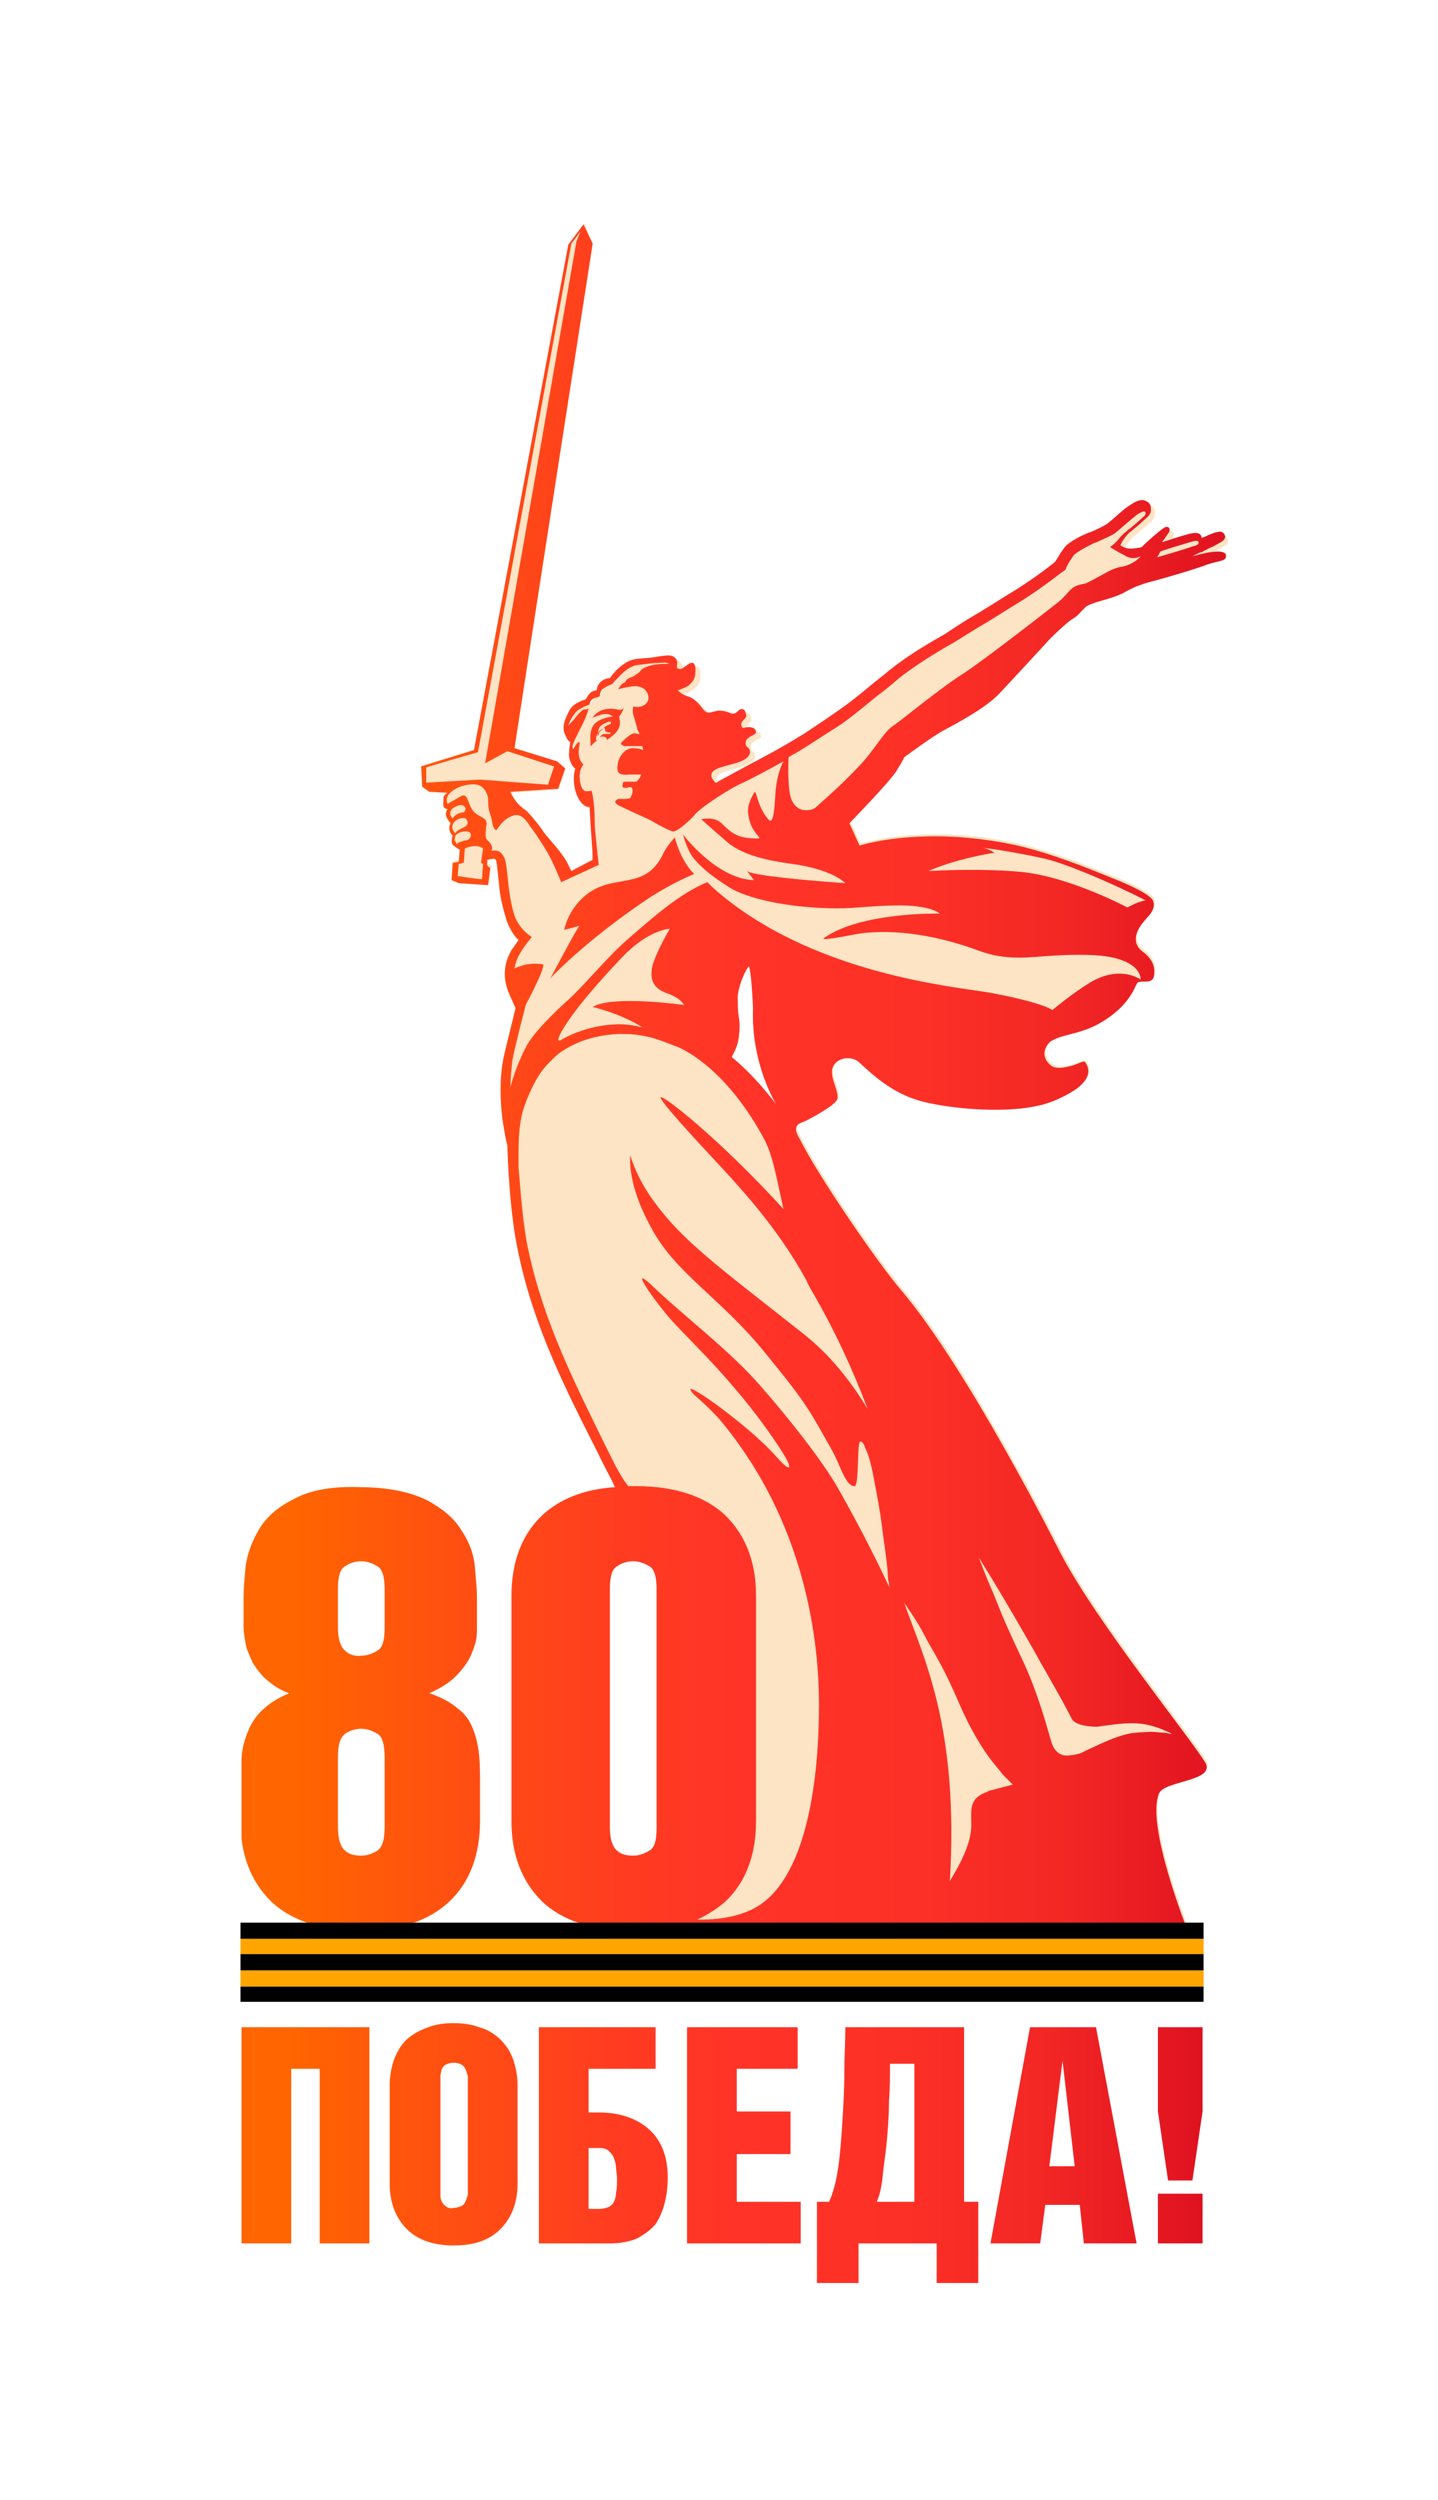 <?xml version="1.0" encoding="UTF-8"?> <svg xmlns="http://www.w3.org/2000/svg" xmlns:xlink="http://www.w3.org/1999/xlink" version="1.1" id="Layer_1" x="0px" y="0px" viewBox="0 0 141.7 246.3" style="enable-background:new 0 0 141.7 246.3;" xml:space="preserve"> <style type="text/css"> .st0{fill:#FFFFFF;} .st1{fill:#FCE4C4;} .st2{clip-path:url(#SVGID_00000023980900031876719760000010953297103979615155_);fill:url(#SVGID_00000069391103692305578530000016678521480798731392_);} .st3{clip-path:url(#SVGID_00000059311462215522803870000005804940936380098176_);fill:url(#SVGID_00000124142316273327504800000013901968936219861416_);} .st4{fill:#FFA500;} </style> <g> <rect class="st0" width="141.7" height="246.3"></rect> <path class="st1" d="M117.8,55.2c0.4-0.2,0.7-0.4,0.9-0.4c0.5-0.3,1-0.5,1.2-0.6c0.7-0.4,1-0.5,1.1-0.8c0.1-0.2-0.1-0.5-0.3-0.6 c-0.5-0.2-1.9,0.6-1.9,0.6c0-0.3-0.2-0.5-0.6-0.5c-0.4,0-1,0.2-1.7,0.4c-0.7,0.2-1.4,0.5-1.6,0.5c0.4-0.5,0.5-0.7,0.5-0.7 s0.4-0.4,0.2-0.7c-0.1-0.1-0.2-0.1-0.3-0.1c-0.3,0.1-1,0.7-2,1.6c-0.1,0.1-0.2,0.2-0.4,0.4c-0.4,0.1-1.1,0.2-1.5,0.1 c-0.3-0.1-0.5-0.2-0.6-0.3c0,0,0.4-0.9,1.1-1.4c0.4-0.3,1.5-1.3,1.6-1.4c0.4-0.4,0.3-0.7,0.3-0.9c0-0.3-0.2-0.5-0.4-0.6 c-0.7-0.5-1.8,0.5-2,0.6c-0.3,0.2-1.5,1.3-1.9,1.6c-0.3,0.2-1.1,0.6-1.6,0.8l-0.3,0.1c-0.7,0.3-1.5,0.7-2.1,1.2 c-0.4,0.4-0.9,1.3-1.1,1.6c-0.3,0.3-2,1.6-3.9,2.8c-1.5,0.9-3,1.9-4.4,2.7c-1,0.6-1.9,1.2-2.5,1.6c-0.1,0.1-3,1.6-5.3,3.5 c-0.7,0.6-1.4,1.1-2.1,1.7c-0.6,0.5-1.1,0.9-1.6,1.3c-1.4,1.1-4.6,3.2-4.9,3.4c-0.5,0.3-1,0.6-1.5,0.9c-1.5,0.9-4.6,2.6-5.5,3 c-0.3,0.2-1,0.5-1.6,0.9c0,0,0,0-0.1,0l0,0c-0.2-0.2-0.4-0.5-0.4-0.6c-0.1-0.8,1-0.9,2.3-1.3c0.8-0.2,1.5-0.6,1.5-1.1 c0-0.5-0.3-0.4-0.4-0.7c-0.2-0.8,0.8-0.9,1-1.2c0-0.1,0-0.4-0.3-0.5c-0.3-0.1-0.5-0.1-0.9,0c-0.2,0.1-0.4-0.4-0.1-0.7 c0.3-0.3,0.4-0.4,0.3-0.7c-0.1-0.5-0.4-0.5-0.6-0.4c-0.2,0.1-0.3,0.4-0.7,0.4c-0.4,0-0.5-0.3-1.4-0.3c-0.5,0-0.9,0.5-1.4,0 c-0.3-0.3-0.7-1.1-1.6-1.4c-0.7-0.2-1-0.6-1-0.6s0.9-0.3,1.1-0.5c0.5-0.5,0.5-0.6,0.6-1c0-0.1,0.2-1.3-0.4-1.2 c-0.2,0-0.7,0.5-1,0.6c-0.4,0-0.4-0.1-0.4-0.3c0.1-0.4,0-0.7-0.3-0.9c-0.4-0.3-1.5,0-2.4,0.1c-0.9,0.1-1.7,0-2.5,0.6 c-0.8,0.5-1.4,1.4-1.4,1.4s-0.7,0-1.1,0.6c-0.2,0.3-0.2,0.6-0.2,0.6s-0.6,0-0.9,0.6c-0.2,0.3-0.2,0.3-0.2,0.3s-1.2,0.3-1.6,1.1 c-0.4,0.8-0.8,1.6-0.4,2.4c0.3,0.7,0.5,0.7,0.5,0.7S56,74,56.1,74.7c0.2,0.7,0.5,1,0.6,1c0,0.2-0.3,1.1,0,2.2 c0.5,1.7,1.4,1.7,1.4,1.7s0.1,2,0.2,3.2c0.1,1.2,0.1,2,0.1,2c0,0-2.1,1.1-2.1,1.1s-0.3-0.6-0.5-1c-0.8-1.3-2-2.4-2.4-3.1 c-0.5-0.7-1.1-1.4-1.5-1.8c-0.1-0.1-0.3-0.2-0.5-0.4c-0.7-0.5-1.1-1.5-1.1-1.5l4.7-0.3l0.7-2l-0.8-0.7l-4.2-1.3 c0.7-4.7,7.7-49.7,7.7-49.7L57.6,22l0,0l0,0v0l-1.5,2l-9.3,49.8l-5.2,1.6l0.1,2l0.7,0.5l0,0l1.8,0.1c-0.2,0.1-0.4,0.3-0.4,0.5 c0,0.3-0.1,0.8,0.1,1c0.2,0.1,0.3,0.1,0.3,0.1s-0.3,0.4-0.1,0.8c0.2,0.4,0.4,0.6,0.4,0.6s-0.2,0.3-0.1,0.7c0.1,0.4,0.3,0.5,0.3,0.5 s-0.2,0.6,0,0.9c0.3,0.3,0.7,0.5,0.7,0.5l-0.1,1.1l-0.6,0.1l-0.1,1.7l0.7,0.3l2.9,0.2l0.2-1.7c0,0-0.3-0.2-0.3-0.3 c0-0.1,0-0.3,0-0.4c0.1,0,0.4-0.1,0.6-0.1c0.2,0,0.2,0,0.3,0.2c0.1,0.5,0.2,1.7,0.3,2.6c0.1,1.1,0.4,2.2,0.7,3.2 c0,0.1,0.5,1.4,1.2,2c-0.2,0.3-0.5,0.7-0.7,1c-1.1,1.9-0.6,3.5-0.1,4.5c0.2,0.4,0.3,0.7,0.5,1.1c-0.3,1.3-1,4-1.2,5 c-0.4,2-0.3,4.2-0.1,5.9c0.1,0.6,0.2,1.3,0.3,1.8c0.1,0.5,0.2,0.8,0.2,0.9c0,0.6,0.2,6.7,1.1,10.6c1.5,7.2,4.6,13.3,7.9,19.8 c3.9,7.8,7.9,15.8,9.7,26.5c1.4,8-1.4,19.5-1.5,19.6l-0.1,0.5l0.8,0c0,0-0.1,0-0.1,0c0,0,14,0.1,27.1,0.1l20.9,0.1h0c0,0,0,0,0.1,0 c0.6,0,1,0,1.1,0c0,0-4.1-10.3-2.8-13.4c0.5-1.3,5.5-1.2,4.6-3c-1.1-2-10.7-13.8-14.3-20.7c-0.1-0.2-9-18-15.7-25.9 c-2.4-2.8-8.2-11.3-10-14.9c-0.8-1.3-0.1-1.5,0.4-1.7c0.5-0.2,3.1-1.6,3.3-2.2c0.2-0.6-0.5-1.8-0.5-2.4c-0.2-1.4,1.6-2,2.6-1.2 c1.3,1.2,3.2,3,5.9,3.8c2.3,0.7,8.1,1.4,11.9,0.5c1.8-0.4,3.6-1.5,4-1.9c0.9-0.8,1.1-1.6,0.5-2.4c-0.2-0.2-2.3,1.1-3.3,0.3 c-1.5-1.2-0.1-2.5,0.1-2.5c1-0.6,2.5-0.6,4.3-1.5c1.9-1,2.8-2.1,3.1-2.5c0.8-1.1,0.8-1.5,1-1.7c0.3-0.3,1.4,0.2,1.6-0.6 c0.1-0.5,0.1-1.2-0.5-1.9c-0.5-0.6-0.9-0.6-1.2-1.3c-0.4-1.2,0.8-2.3,1.3-2.9c0.4-0.5,0.5-1,0.3-1.4c0,0-0.1-0.6-3.5-2 c-1.8-0.7-5.2-2.2-9-3.2c-3.5-0.9-7.4-1.2-9.9-1.1c-4.1,0.1-6.5,0.9-6.5,0.9l-1-2.2c0,0,3.9-4,4.6-5.1c0.7-1.1,0.8-1.4,0.8-1.4 s2.7-2,3.8-2.6c1.1-0.6,4.2-2.2,5.6-3.7c1.4-1.5,4-4.3,4.9-5.3c1-1,2-1.9,2.4-2.1c0.4-0.2,1-1,1.3-1.2c0.9-0.5,2.6-0.7,3.8-1.4 c1.2-0.7,2.5-1,2.9-1.1c1.1-0.3,3.9-1.1,5.2-1.6c1.2-0.4,1.8-0.3,1.8-0.8C121.2,54.2,118.3,55.1,117.8,55.2 M72.1,104.1 c0.2-0.3,0.6-1.1,0.7-1.9c0.1-0.8,0.1-1.5,0-2c-0.1-0.6-0.1-1.4-0.1-1.7c-0.1-1.1,0.8-3.1,1.1-3.3c0.2,0.3,0.4,3.6,0.4,4.1 c-0.2,5.6,2.3,9.5,2.3,9.5C73.8,105.3,72.1,104.2,72.1,104.1"></path> <g> <defs> <path id="SVGID_1_" d="M114.1,221h4.4v-4.9h-4.4V221z M23.8,199.7V221h4.9v-17.2h2.8V221h4.9v-21.3H23.8z M58,211.6h1.1 c0.4,0,0.7,0.1,0.9,0.3c0.2,0.2,0.4,0.4,0.5,0.7c0.1,0.3,0.2,0.6,0.2,0.9c0,0.3,0.1,0.7,0.1,1.1c0,0.5,0,1-0.1,1.4 c0,0.4-0.1,0.7-0.2,0.9c-0.1,0.2-0.3,0.4-0.5,0.5c-0.2,0.1-0.6,0.2-1,0.2h-1V211.6z M53.1,199.7V221h7c1.1,0,2-0.2,2.7-0.5 c0.7-0.4,1.3-0.8,1.8-1.4c0.4-0.6,0.7-1.3,0.9-2.1c0.2-0.8,0.3-1.6,0.3-2.5c0-2-0.6-3.6-1.8-4.7c-1.2-1.1-2.9-1.7-5-1.7H58v-4.3 h6.6v-4.1H53.1z M67.7,199.7V221h11.2v-4.1h-6.3v-4.7h5.3V208h-5.3v-4.2h6v-4.1H67.7z M87,214.2c0.1-1.1,0.3-2.2,0.4-3.4 c0.1-1.2,0.2-2.5,0.2-3.8c0.1-1.3,0.1-2.5,0.1-3.7h2.4v13.6h-3.7C86.7,216.2,86.9,215.3,87,214.2 M83.3,199.7 c0,1.4-0.1,2.9-0.1,4.6c0,1.6-0.1,3.2-0.2,4.8c-0.1,1.6-0.2,3-0.4,4.4c-0.2,1.4-0.5,2.5-0.9,3.4h-1.2v8h4.1V221h7.7v3.9h4.1v-8 H95v-17.2H83.3z M104.7,203L104.7,203l1.2,10.4h-2.5L104.7,203z M101.5,199.7L97.6,221h4.9l0.5-3.8h3.4l0.4,3.8h5.2l-4-21.3 H101.5z M114.1,199.7v8.3l1,6.8h2.4l1-6.8v-8.3H114.1z M43.9,217.3c-0.2-0.1-0.3-0.3-0.4-0.5c-0.1-0.2-0.1-0.4-0.1-0.7 c0-0.2,0-0.4,0-0.5v-10.5c0-0.2,0-0.4,0-0.6c0-0.2,0.1-0.4,0.1-0.6c0.1-0.2,0.2-0.4,0.4-0.5c0.2-0.1,0.5-0.2,0.8-0.2 c0.4,0,0.6,0.1,0.8,0.2c0.2,0.1,0.3,0.3,0.4,0.5c0.1,0.2,0.1,0.4,0.2,0.6c0,0.2,0,0.4,0,0.6v10.5c0,0.1,0,0.3,0,0.5 c0,0.2-0.1,0.4-0.2,0.7c-0.1,0.2-0.2,0.4-0.4,0.5c-0.2,0.1-0.5,0.2-0.8,0.2C44.4,217.6,44.1,217.5,43.9,217.3 M42.2,199.7 c-0.8,0.3-1.4,0.6-2,1.1c-0.6,0.5-1,1.2-1.3,1.9c-0.3,0.8-0.5,1.7-0.5,2.7v9.7c0,1.9,0.6,3.4,1.7,4.5c1.1,1.1,2.7,1.6,4.6,1.6 c2,0,3.5-0.5,4.6-1.6c1.1-1.1,1.7-2.6,1.7-4.5v-9.7c0-1-0.2-1.9-0.5-2.7c-0.3-0.8-0.8-1.4-1.3-1.9c-0.6-0.5-1.2-0.9-2-1.1 c-0.8-0.3-1.6-0.4-2.5-0.4C43.8,199.3,43,199.4,42.2,199.7"></path> </defs> <clipPath id="SVGID_00000108304825119083805310000001536895950972040580_"> <use xlink:href="#SVGID_1_" style="overflow:visible;"></use> </clipPath> <linearGradient id="SVGID_00000157988268591095721610000010770724358532061108_" gradientUnits="userSpaceOnUse" x1="-6.063" y1="601.735" x2="-3.925" y2="601.735" gradientTransform="matrix(44.349 0 0 -44.349 292.628 26898.512)"> <stop offset="0" style="stop-color:#FF6500"></stop> <stop offset="4.947900e-02" style="stop-color:#FF6500"></stop> <stop offset="0.166" style="stop-color:#FF550D"></stop> <stop offset="0.38" style="stop-color:#FF3C20"></stop> <stop offset="0.51" style="stop-color:#FF3327"></stop> <stop offset="0.692" style="stop-color:#FC3026"></stop> <stop offset="0.841" style="stop-color:#F22624"></stop> <stop offset="0.977" style="stop-color:#E21521"></stop> <stop offset="1" style="stop-color:#DE1120"></stop> </linearGradient> <rect x="23.8" y="199.3" style="clip-path:url(#SVGID_00000108304825119083805310000001536895950972040580_);fill:url(#SVGID_00000157988268591095721610000010770724358532061108_);" width="94.8" height="25.6"></rect> </g> <g> <defs> <path id="SVGID_00000155135097210421867860000017888552775847742137_" d="M34,182.3c-0.4-0.3-0.7-1.1-0.7-2.3v-6.9 c0-1.2,0.2-1.9,0.7-2.3c0.4-0.3,1-0.5,1.6-0.5c0.6,0,1.1,0.2,1.6,0.5c0.5,0.3,0.7,1.1,0.7,2.3v6.9c0,1.2-0.2,1.9-0.7,2.3 c-0.5,0.3-1,0.5-1.6,0.5C35,182.8,34.4,182.7,34,182.3 M34,162.6c-0.4-0.3-0.7-1.1-0.7-2.2v-3.9c0-1.2,0.2-1.9,0.7-2.2 c0.4-0.3,1-0.5,1.6-0.5c0.6,0,1.1,0.2,1.6,0.5c0.5,0.3,0.7,1.1,0.7,2.2v3.9c0,1.2-0.2,1.9-0.7,2.2c-0.5,0.3-1,0.5-1.6,0.5 C35,163.2,34.4,163,34,162.6 M28.9,147.7c-1.6,0.8-2.7,1.8-3.4,3c-0.7,1.2-1.1,2.3-1.3,3.6c-0.1,1.2-0.2,2.2-0.2,3v2.9 c0,0.5,0.1,1.1,0.2,1.7c0.1,0.6,0.4,1.2,0.7,1.9c0.4,0.6,0.8,1.2,1.4,1.7c0.6,0.5,1.3,1,2.2,1.3c-1.2,0.5-2.1,1.1-2.8,1.8 c-0.7,0.7-1.1,1.5-1.4,2.3c-0.3,0.8-0.5,1.7-0.5,2.5c-0.1,0.9-0.1,1.7-0.1,2.4v3.6c0,3.3,1,5.9,3,7.9c2,1.9,5,2.9,8.8,2.9 c3.9,0,6.8-1,8.8-2.9c2-1.9,3-4.6,3-7.9v-3.6c0-1.1,0-2.1-0.1-3c-0.1-0.9-0.3-1.8-0.6-2.5c-0.3-0.8-0.8-1.5-1.5-2 c-0.7-0.6-1.6-1.1-2.8-1.5c0.9-0.4,1.6-0.8,2.2-1.3c0.6-0.5,1.1-1.1,1.5-1.7c0.4-0.6,0.6-1.2,0.8-1.8c0.2-0.6,0.2-1.2,0.2-1.7 v-2.9c0-0.8-0.1-1.7-0.2-3c-0.1-1.2-0.5-2.4-1.3-3.6c-0.7-1.2-1.9-2.2-3.4-3c-1.6-0.8-3.8-1.3-6.7-1.3 C32.7,146.4,30.5,146.8,28.9,147.7 M65.4,84c-1.8,3.9-4.9,1.9-7.7,4.2c-1.8,1.5-2.1,3.4-2.1,3.4s0.8-0.2,1.5-0.4 c-0.3,0.3-2.8,5.1-2.9,5.2c-0.1,0.1,3.5-3.8,10-8.1c2.4-1.5,4.2-2.2,4.2-2.2c-1.4-1.4-1.9-3.6-1.9-3.6S65.8,83.2,65.4,84 M59.1,71.6c0.3-0.3,0.8-0.5,0.9-0.5c0.2,0,0.2,0,0.2,0c0,0.1,0,0.1,0,0.2c0,0-0.6,0.2-0.8,0.5C59.2,72,59,72.1,59,72.3 c0,0.1-0.1,0.2-0.1,0.2S58.9,71.9,59.1,71.6 M60.9,69.9c-1.9-0.4-2.5,0.8-2.5,0.8c0.8-0.3,1.4-0.6,2-0.1c-0.4,0-1.3,0.2-1.8,0.7 c-0.6,0.7-0.4,1.6-0.4,2.2c0,0.1,0.3-0.4,0.6-0.5c-0.1-0.2-0.1-0.3,0-0.5c0.1-0.4,0.4-0.7,0.8-0.8c0,0.5,0.2,0.4,0.6,0.5 c0,0-0.1,0.1-0.1,0.1c-0.1,0-0.1,0-0.2,0c-0.1,0-0.2,0-0.3,0c-0.2,0-0.3,0.1-0.5,0.3c0.4-0.1,0.7,0,0.7,0.3 c1-0.7,1.5-1.2,1.2-2.3c0.3-0.4,0.5-0.7,0.5-1.3C61.5,69.8,61.4,70,60.9,69.9 M89.1,157.9c0,0,1.3,1.8,2,3.2 c1.1,2.1,1.7,2.7,3.5,6.9c1,2.3,2.3,4.5,3.4,5.8c0.3,0.4,0.6,0.7,0.8,1l1,1l-2.3,0.6c-0.1,0-0.2,0.1-0.2,0.1 c-1.7,0.6-1.6,1.6-1.6,2.6c0,0.9,0.3,2.3-2.1,6.2C94.5,170.1,91,163.3,89.1,157.9 M60.8,182.3c-0.4-0.3-0.7-1.1-0.7-2.2v-23.6 c0-1.2,0.2-1.9,0.7-2.2c0.4-0.3,1-0.5,1.6-0.5c0.6,0,1.1,0.2,1.6,0.5c0.5,0.3,0.7,1.1,0.7,2.2v23.6c0,1.2-0.2,1.9-0.7,2.2 c-0.5,0.3-1,0.5-1.6,0.5C61.8,182.8,61.2,182.7,60.8,182.3 M103.6,171.6c-0.6-2.1-1.5-5.3-3-8.4c-2.3-4.9-2-4.6-3-6.9 c-0.2-0.4-1.3-3.2-1.1-2.8c1.5,2.4,3.4,5.6,5.5,9.3c0.7,1.3,2.6,4.5,3.6,6.5c0.4,0.8,2.3,0.8,2.5,0.8c3.5-0.5,4.7-0.6,7.4,0.7 c0,0-0.3,0-0.6-0.1c-0.4,0-1.1-0.1-1.5-0.1c-1.8,0.1-2.3,0-5,1.2c-0.4,0.2-1.1,0.5-1.9,0.9c-0.3,0.1-0.7,0.2-1,0.2 C104.6,173.1,103.9,172.6,103.6,171.6 M59.9,142.9c-3.2-6.5-6.3-12.6-7.8-19.6c-0.6-2.6-0.8-6.1-1-8.3c0-1.8-0.1-4.2,0.6-6.1 c0.2-0.6,0.7-1.8,1.3-2.8c0.6-1,1.3-1.6,1.7-2c0.4-0.4,2.3-1.9,5.6-2.2c3.4-0.3,5.4,0.9,6.4,1.2c1,0.4,5.1,2.5,8.7,9.3 c0.8,1.6,1.2,4,1.8,6.7c-6.3-6.9-11.9-11.3-12.1-11c-0.2,0.4,6.4,7.3,7,8c0.3,0.4,4.5,4.7,7.4,10.1c0,0,0,0,0,0 c0.1,0.3,0.3,0.6,0.4,0.8c2.4,4.1,4.2,8.1,5.6,11.8c-1.7-2.8-3.7-5.3-6.2-7.3c-8.6-6.8-12-9.2-14.9-13.2 c-1.7-2.3-2.3-4.5-2.3-4.5c-0.1,1.9,0.5,4.3,2.1,7.2c2.4,4.5,6.9,6.9,11.3,12.4c4.1,5,4.3,5.6,6.5,9.5c0.8,1.4,1.3,3.5,2.2,3.5 c0.5,0,0.2-4.5,0.6-4.4c0.2,0,0.4,0.4,0.4,0.5c0.5,1,0.7,2.1,0.9,3.1c0.3,1.6,0.6,3.1,0.8,4.7c0.2,1.7,0.5,3.3,0.6,5 c0,0.2,0,0.4,0.1,0.6c0,0.2,0,0.4,0.1,0.6c-2-4.3-4.2-8.3-5.3-10.2c-2.2-3.7-6.6-8.8-7.4-9.7c-3-3.5-7.8-7.1-10.9-10.1 c-2.3-2.1,0.8,2.2,2.2,3.7c2,2.2,6.7,6.5,10.7,12.7c1.1,1.7,1.1,2.4-0.5,0.6c-2.8-3.2-10.2-8.4-8.1-6.1c0,0,1.3,1.1,2.4,2.3 c9.4,11.1,9.9,24,9.9,28.3c0,7-1.1,16.6-5.9,19.7c-2.3,1.5-5.5,1.4-6.1,1.4c1.1-0.5,2-1.1,2.8-1.8c2-1.9,3-4.6,3-7.9v-22.2 c0-3.3-1-5.9-3-7.9c-2-1.9-5-2.9-8.8-2.9c-0.3,0-0.5,0-0.8,0C61,145.2,60.5,144.1,59.9,142.9 M72.1,104.1 c0.2-0.3,0.6-1.1,0.7-1.9c0.1-0.8,0.1-1.5,0-2c-0.1-0.6-0.1-1.4-0.1-1.7c-0.1-1.1,0.8-3.1,1.1-3.3c0.2,0.3,0.4,3.6,0.4,4.1 c-0.2,5.6,2.3,9.5,2.3,9.5C73.8,105.3,72.1,104.2,72.1,104.1 M61.3,94.3c2.7-2.8,4.7-2.8,4.7-2.8s-1.3,2.2-1.7,3.6 c-0.3,1.3,0,2.2,1.3,2.7c1.5,0.5,1.8,1.2,1.8,1.2s-7.1-1-9,0.2c0,0,2.7,0.6,4.9,2c-0.2,0-1.5-0.5-3.7-0.2c-2.1,0.3-3.6,1-4.4,1.5 c0,0-0.1,0-0.1,0C54.7,102.6,55.6,100.3,61.3,94.3 M98,84c-0.3-0.2-0.7-0.4-1.2-0.5c2.3,0.3,4.4,0.7,6.2,1.1 c1.7,0.4,5.2,1.8,8.7,3.5c0.2,0.1,0.8,0.4,1.2,0.6c-0.8,0.1-1.8,0.7-1.8,0.7s-5.6-3-10.4-3.5c-4-0.4-9.2-0.1-9.2-0.1 S93.8,84.7,98,84 M45.1,86.3l0.1-1.2l0.5-0.1l0.1-1.4c0.2-0.1,0.4-0.2,0.6-0.2c0.8-0.2,1.2,0.2,1.2,0.2L47.4,85l0.2,0.1 c0,0-0.1,1.4-0.1,1.5c0,0,0,0-0.1,0C47,86.6,45.1,86.3,45.1,86.3 M44.8,82.8c0-0.5,0.2-0.6,0.2-0.6s0.3-0.3,0.9-0.3 c0.4,0,0.5,0.2,0.5,0.4c0,0.2-0.2,0.5-0.6,0.5c-0.3,0.1-0.8,0.2-0.8,0.4C45,83.1,44.9,82.9,44.8,82.8 M44.6,81.7 c-0.2-0.8,0.7-1.1,0.9-1.1c0.1,0,0.4-0.1,0.5,0.2c0.1,0.1,0.2,0.5-0.3,0.7c-0.4,0.2-0.6,0.3-0.7,0.4c0,0-0.1,0.1-0.1,0.2 C44.8,82,44.7,81.9,44.6,81.7 M44.4,80.3c-0.2-0.7,0.7-0.9,0.9-1c0.1,0,0.4,0,0.5,0.2c0.1,0.1,0.1,0.2,0,0.4 c-0.1,0.2-0.3,0.1-0.5,0.2c-0.4,0.1-0.6,0.4-0.7,0.5C44.5,80.5,44.4,80.4,44.4,80.3 M56.8,70.1c0.4-0.4,1.3-0.7,1.3-0.7 s0-0.4,0.4-0.6c0.3-0.1,0.6-0.2,0.6-0.2s0-0.6,0.4-0.8c0.3-0.2,0.5-0.3,0.8-0.4c0.7-0.7,1.5-1.8,2.6-1.9c0.8-0.1,1.6-0.2,2-0.2 c0.1,0,0.9-0.1,1,0.1c-0.7,0-1.5,0-2.2,0.3c-0.6,0.2-0.6,0.5-0.8,0.6s-0.5,0.4-0.7,0.4c-0.2,0.1-0.4,0.2-0.5,0.3 c-0.1,0.2,0,0.2-0.3,0.3c-0.2,0.1-0.5,0.6-0.5,0.6s1.1-0.3,1.7-0.3c0.8,0,1.3,0.5,1.3,1.2c0,0.4-0.5,1-1.5,0.8c0,0-0.1,0.5,0,0.8 c0.1,0.3,0.3,1,0.4,1.4c0,0.1,0,0.1,0.1,0.2c0,0,0,0,0,0s0,0,0,0c0,0.1,0.1,0.2,0.1,0.3c0,0.1,0,0-0.2,0 c-0.2-0.1-0.4-0.1-0.7,0.1l-0.4,0.3c-0.2,0.2-0.6,0.5-0.5,0.6c0.1,0.1,0.2,0.2,0.4,0.2c0.2,0,1.2,0,1.5,0c0.1,0,0.1,0,0.2,0 c0,0,0,0,0,0c0,0,0,0.2,0.1,0.4c-0.4-0.2-1.1-0.2-1.1-0.2c-0.2,0-0.4,0.1-0.6,0.2c-0.3,0.2-0.7,0.7-0.8,1.2c-0.2,1,0,1.3,1.1,1.2 c0,0,0,0,0,0c0.5,0,0.8,0,1.1,0c0,0,0.1,0,0.1,0C63,76.8,62.7,77,62.7,77s-0.2,0-0.3,0c-0.3,0-0.5,0-0.6,0c-0.2,0-0.4,0-0.4,0.1 c-0.2,0.6,0.1,0.5,0.4,0.5c0.2-0.1,0.5-0.1,0.5,0.1c0.1,0.2,0,0.6-0.2,0.9c-0.1,0.1-0.4,0.1-0.6,0.1c-0.2,0-0.5,0-0.6,0 c-0.5,0.3-0.3,0.5,0.6,0.9c0.6,0.3,2.2,1,2.6,1.2c0.3,0.2,2.1,1.2,2.3,1.1c0.6-0.1,2.1-1.6,2.1-1.7c1-1,3.6-2.6,4.5-3 c0.7-0.3,2.6-1.3,4.2-2.2c-0.3,0.6-0.7,1.6-0.8,3.3c-0.1,1.6-0.2,3-0.7,2.4c-1.2-1.4-1.1-3-1.4-2.6c-0.6,1.1-0.7,1.6-0.5,2.5 c0.3,1.5,1.4,2,0.9,2c-1.9,0-2.5-0.4-3.6-1.5c-0.7-0.7-2-0.4-2-0.4s1.1,1,2.5,2.2c1.8,1.6,5,2,7.1,2.3c3.5,0.6,4.6,1.8,4.6,1.8 s-9-0.6-9.7-1.2l0.7,0.9c-3.7-0.1-7-4.5-7-4.5s0.4,1.6,1.1,2.4c1,1.2,2.2,2,3.6,2.9c3,1.7,9.2,2.2,12.5,1.9 c1.3-0.1,2.7-0.2,3.6-0.2c3.6-0.1,4.5,0.8,4.5,0.8s-7.7-0.2-11.4,2.4c-0.4,0.3,1.7-0.1,3.3-0.4c3.8-0.6,8.3,0.3,11.8,1.6 c2.4,0.9,4.2,0.8,6.6,0.6c1.4-0.1,3-0.2,5-0.1c4.7,0.3,4.5,2.4,4.5,2.4s-2-1.5-5,0.3c-1.8,1.1-3.7,2.7-3.7,2.7s-0.8-0.7-6.1-1.7 c-3.4-0.6-17.8-1.8-27.4-10.4c-0.2-0.2-0.4-0.4-0.5-0.5C67,88,64.3,90.4,62,92.4c-2.1,1.8-3.9,4.1-5.9,6c0,0-3.2,2.8-4.2,4.6 c-0.2,0.4-1.1,2.1-1.6,4.1c0-0.9,0.1-1.8,0.2-2.7c0.2-1,0.4-1.8,0.6-2.6c0.2-0.9,0.5-1.9,0.7-2.8c0.6-1.1,2-3.9,1.7-4 c-0.5-0.1-1.3-0.1-2,0.1c-0.3,0.1-0.6,0.2-0.8,0.3c0.1-0.5,0.2-0.9,0.5-1.4c0.3-0.6,1.2-1.7,1.2-1.7s-1.2-0.7-1.7-2.1 c-0.4-1.2-0.6-2.9-0.7-4c-0.1-1-0.2-1.5-0.3-1.7c-0.2-0.4-0.5-0.8-1.1-0.7c-0.1,0-0.1,0-0.2,0c0.1-0.1,0.1-0.2,0.1-0.2 c0-0.5-0.5-0.8-0.6-1c-0.1-0.3,0-0.9,0-1.2c0.3-1-0.9-0.8-1.4-1.7c-0.5-0.8-0.4-1.7-1.2-1.2c-0.3,0.2-0.9,0.5-1.2,0.7 c-0.2-0.6,0-0.9,0.5-1.3l0,0h0c0.1-0.1,0.2-0.1,0.3-0.2c0.7-0.4,1.7-0.5,2.1-0.4c0.7,0.1,1.1,1,1.1,1.4c0,0.4,0,1,0.2,1.5 c0.2,0.5,0.2,1,0.3,1.2c0.1,0.3,0.3,0.4,0.3,0.4c0.6-0.9,1.1-1.3,1.8-1.5c0.4,0,0.8-0.1,1.6,1.2c0.2,0.2,1,1.4,1.6,2.4 c0.6,1,1.4,3,1.4,3l3.7-1.7c0,0-0.4-3.4-0.4-4.2c0-2.1-0.3-3.1-0.3-3.1s-0.5,0.1-0.7,0c-0.1-0.1-0.3-0.2-0.4-0.7 c-0.3-1.3,0.3-1.9,0.3-1.9c-0.4-0.3-0.6-1-0.4-1.9c0.1-0.6-0.3-0.2-0.6,0.4c-0.1-0.1-0.1-0.3,0-0.6c0.5-1.2,1.2-2.2,1.5-3.4 c0,0-0.2,0.1-0.5,0.1c-0.2,0.1-0.5,0.4-0.8,0.8c-0.2,0.3-0.6,0.6-0.9,1C56,71.8,56,71,56.8,70.1 M114.4,54.3c0,0,1.2-0.4,1.9-0.6 c1.6-0.5,1.7-0.5,1.8-0.3c0.1,0.2-0.3,0.4-0.5,0.4c-0.5,0.2-3.2,1-3.6,1.1C114.2,54.7,114.2,54.5,114.4,54.3 M77.8,78 c-0.2-1.5-0.1-2.8-0.1-3.4c0.3-0.2,0.5-0.3,0.7-0.4c1.5-0.9,2.5-1.6,4.1-2.6c1.1-0.7,2.4-1.8,4-3.1c0.7-0.5,1.4-1.1,2.1-1.7 c2.3-1.8,5.2-3.4,5.2-3.4c0.7-0.4,1.6-1,2.6-1.6c1.4-0.8,2.9-1.8,4.4-2.7c2.2-1.4,4-2.9,4.1-2.9l0.1-0.1c0.2-0.6,0.7-1.2,0.8-1.4 c0.4-0.4,1.4-0.9,2-1.2l0.3-0.1c0.6-0.3,1.4-0.6,1.8-0.9c0.4-0.3,1.6-1.4,1.9-1.6c0.3-0.3,0.9-0.6,1-0.5c0,0,0.2,0.1,0,0.4 c0,0-1.1,1-1.5,1.3c-0.2,0.1-0.3,0.3-0.5,0.4c-0.1,0.1-0.3,0.3-0.4,0.4c-0.6,0.8-1.1,1-1,1c0.6,0.4,1.4,0.8,1.4,0.8 c0.6,0.4,1.2,0.3,1.6,0.1c-0.5,0.6-1.3,0.9-1.7,1c-0.7,0.1-1.1,0.3-1.5,0.5c-1.1,0.6-2,1.1-2.3,1.2c-1.5,0.2-1.4,0.8-2.6,1.8 c-0.5,0.4-7.4,5.8-9.6,7.2c-2.2,1.4-6.3,4.8-6.7,5c-0.9,0.6-1.8,2.3-3.1,3.7c-2,2.2-4.4,4.2-4.6,4.4c-0.1,0.1-0.4,0.2-0.7,0.2 C78.9,79.9,78,79.5,77.8,78 M42,75.6c0.2-0.1,5.1-1.5,5.1-1.5l9.2-50.1l0.9-1.2l-0.4,1l-9,51.4l2.2-1.2l4.6,1.5l-0.6,1.8 l-6.7-0.5l-5.3,0.3C42,76.9,42,76,42,75.6 M57.5,22.1L57.5,22.1L57.5,22.1l-1.5,2l-9.3,49.8l-5.2,1.6l0.1,2l0.7,0.5l0,0l1.8,0.1 c-0.2,0.1-0.4,0.3-0.4,0.5c0,0.3-0.1,0.8,0.1,1c0.2,0.1,0.3,0.1,0.3,0.1s-0.3,0.4-0.1,0.8c0.2,0.4,0.4,0.6,0.4,0.6 s-0.2,0.3-0.1,0.7c0.1,0.4,0.3,0.5,0.3,0.5s-0.2,0.6,0,0.9c0.3,0.3,0.7,0.5,0.7,0.5l-0.1,1.2l-0.6,0.1l-0.1,1.7l0.7,0.3l2.9,0.2 l0.2-1.7c0,0-0.3-0.2-0.3-0.3C48,85,48,84.8,48,84.7c0.1,0,0.4-0.1,0.6-0.1c0.2,0,0.2,0,0.3,0.2c0.1,0.5,0.2,1.7,0.3,2.6 c0.1,1.1,0.4,2.2,0.7,3.2c0,0.1,0.5,1.4,1.2,2c-0.2,0.3-0.5,0.7-0.7,1c-1.1,1.9-0.6,3.5-0.1,4.6c0.2,0.4,0.3,0.7,0.5,1.1 c-0.3,1.3-1,4-1.2,5c-0.4,2-0.3,4.2-0.1,5.9c0.1,0.6,0.2,1.3,0.3,1.8c0.1,0.5,0.2,0.8,0.2,0.9c0,0.6,0.2,6.7,1.1,10.6 c1.5,7.2,4.6,13.3,7.9,19.8c0.5,1.1,1.1,2.1,1.6,3.2c-3.1,0.2-5.5,1.2-7.2,2.8c-2,1.9-3,4.6-3,7.9v22.2c0,3.3,1,5.9,3,7.9 c2,1.9,5,2.9,8.8,2.9c1.9,0,3.6-0.2,5-0.7l-0.1,0.4l0.8,0c0,0-0.1,0-0.1,0c0,0,14,0.1,27.1,0.1l20.9,0.1h0c0,0,0,0,0.1,0 c0.6,0,1,0,1.1,0c0,0-4.1-10.3-2.8-13.4c0.5-1.3,5.5-1.2,4.6-3c-1.1-2-10.7-13.8-14.3-20.7c-0.1-0.2-9-18-15.7-25.9 c-2.4-2.8-8.2-11.3-10-14.9c-0.8-1.3-0.1-1.5,0.4-1.7c0.5-0.2,3.1-1.6,3.3-2.2c0.2-0.6-0.5-1.8-0.5-2.5c-0.2-1.4,1.6-2,2.6-1.2 c1.3,1.2,3.2,3,5.9,3.8c2.3,0.7,8.1,1.4,11.9,0.5c1.8-0.4,3.6-1.5,4-1.9c0.9-0.8,1.1-1.6,0.5-2.4c-0.1-0.1-0.5,0.1-1,0.3 c-0.7,0.2-1.7,0.5-2.3,0.1c-1.5-1.2-0.1-2.5,0.1-2.5c1-0.6,2.5-0.6,4.3-1.5c1.9-1,2.8-2.1,3.1-2.5c0.8-1.1,0.8-1.5,1-1.7 c0.1-0.1,0.4-0.1,0.6-0.1c0.4,0,0.9,0,1-0.5c0.1-0.5,0.1-1.2-0.5-1.9c-0.5-0.6-0.9-0.6-1.2-1.3c-0.4-1.2,0.8-2.3,1.3-2.9 c0.4-0.5,0.5-1,0.3-1.4v0c0,0-0.1-0.6-3.5-2c-1.8-0.7-5.2-2.2-9-3.2c-3.5-0.9-7.4-1.2-9.9-1.1c-4.1,0.1-6.5,0.9-6.5,0.9l-1-2.2 c0,0,3.9-4,4.6-5.1c0.7-1.1,0.8-1.4,0.8-1.4s2.7-2,3.8-2.6c1.1-0.6,4.2-2.2,5.6-3.7c1.4-1.5,4-4.3,4.9-5.3c1-1,2-1.9,2.4-2.1 c0.4-0.2,1-1,1.3-1.2c0.9-0.5,2.6-0.7,3.8-1.4c1.2-0.7,2.5-1,2.9-1.1c1.1-0.3,3.9-1.1,5.2-1.6c1.2-0.4,1.8-0.3,1.8-0.8 c0.1-1-2.9-0.1-3.3,0c0.4-0.2,0.7-0.4,0.9-0.4c0.5-0.3,1-0.5,1.2-0.6c0.7-0.4,1-0.5,1.1-0.8c0.1-0.2-0.1-0.5-0.3-0.6 c-0.3-0.1-0.8,0.1-1.3,0.3c-0.4,0.2-0.7,0.3-0.7,0.3c0-0.3-0.2-0.5-0.6-0.5c-0.4,0-1,0.2-1.7,0.4c-0.7,0.2-1.4,0.5-1.6,0.5 c0.4-0.5,0.5-0.7,0.5-0.7s0.4-0.4,0.2-0.7c-0.1-0.1-0.2-0.1-0.3-0.1c-0.3,0.1-1,0.7-2,1.6c-0.1,0.1-0.2,0.2-0.4,0.4 c-0.4,0.1-1.1,0.2-1.5,0.1c-0.3-0.1-0.5-0.2-0.6-0.3c0,0,0.4-0.9,1.1-1.4c0.4-0.3,1.5-1.3,1.6-1.4c0.4-0.4,0.3-0.7,0.3-0.9 c0-0.3-0.2-0.5-0.4-0.6c-0.7-0.5-1.8,0.5-2,0.6c-0.3,0.2-1.5,1.3-1.9,1.6c-0.3,0.2-1.1,0.6-1.6,0.8l-0.3,0.1 c-0.7,0.3-1.5,0.7-2.1,1.2c-0.4,0.4-0.9,1.3-1.1,1.6c-0.3,0.3-2,1.6-3.9,2.8c-1.5,0.9-3,1.9-4.4,2.7c-1,0.6-1.9,1.2-2.5,1.6 c-0.1,0.1-3,1.6-5.4,3.5c-0.7,0.6-1.4,1.1-2.1,1.7c-0.6,0.5-1.1,0.9-1.6,1.3c-1.4,1.1-4.6,3.2-4.9,3.4c-0.5,0.3-1,0.6-1.5,0.9 c-1.5,0.9-4.6,2.5-5.5,3c-0.3,0.2-1,0.5-1.6,0.9c0,0,0,0-0.1,0l0,0c-0.2-0.2-0.4-0.5-0.4-0.6c-0.1-0.8,1-0.9,2.3-1.3 c0.8-0.2,1.5-0.6,1.5-1.1c0-0.5-0.3-0.4-0.4-0.7c-0.2-0.8,0.8-0.9,1-1.2c0-0.1,0-0.4-0.3-0.5c-0.3-0.1-0.5-0.1-0.9,0 c-0.2,0.1-0.4-0.4-0.1-0.7c0.3-0.3,0.4-0.4,0.3-0.7c-0.1-0.5-0.4-0.5-0.6-0.4c-0.2,0.1-0.3,0.4-0.7,0.4c-0.3,0-0.5-0.3-1.4-0.3 c-0.2,0-0.3,0.1-0.5,0.1c-0.3,0.1-0.6,0.2-0.9-0.1c-0.3-0.3-0.7-1.1-1.6-1.4c-0.7-0.2-1-0.6-1-0.6s0.9-0.3,1.1-0.5 c0.5-0.5,0.5-0.6,0.6-1c0-0.2,0.2-1.3-0.4-1.2c-0.2,0-0.7,0.5-1,0.6c-0.4,0-0.4-0.1-0.4-0.3c0.1-0.4,0-0.7-0.3-0.9 c-0.4-0.3-1.5,0-2.4,0.1c-0.9,0.1-1.7,0-2.5,0.6c-0.8,0.5-1.4,1.4-1.4,1.4s-0.7,0-1.1,0.6c-0.2,0.3-0.2,0.6-0.2,0.6 s-0.6,0-0.9,0.6c-0.2,0.3-0.2,0.3-0.2,0.3s-1.2,0.3-1.6,1.1c-0.4,0.8-0.8,1.6-0.4,2.4c0.3,0.7,0.5,0.7,0.5,0.7S56,74,56.1,74.7 c0.2,0.7,0.5,1,0.6,1c-0.1,0.2-0.3,1.1,0,2.2c0.5,1.7,1.4,1.6,1.4,1.6s0.1,2,0.2,3.2c0.1,1.2,0.1,2,0.1,2c0,0-2.1,1.1-2.1,1.1 s-0.3-0.6-0.5-1c-0.8-1.3-2-2.4-2.4-3.1c-0.5-0.7-1.1-1.4-1.5-1.8c-0.1-0.1-0.3-0.2-0.5-0.4c-0.7-0.5-1.1-1.5-1.1-1.5l4.7-0.3 l0.7-2l-0.8-0.7l-4.2-1.3c0.7-4.7,7.7-49.7,7.7-49.7L57.5,22.1L57.5,22.1z"></path> </defs> <clipPath id="SVGID_00000054247730099608266480000013283984062497693359_"> <use xlink:href="#SVGID_00000155135097210421867860000017888552775847742137_" style="overflow:visible;"></use> </clipPath> <linearGradient id="SVGID_00000030458228217244943140000004756562396870565544_" gradientUnits="userSpaceOnUse" x1="-5.874" y1="602.821" x2="-3.735" y2="602.821" gradientTransform="matrix(45.564 0 0 -45.564 291.413 27573.115)"> <stop offset="0" style="stop-color:#FF6500"></stop> <stop offset="4.947900e-02" style="stop-color:#FF6500"></stop> <stop offset="0.166" style="stop-color:#FF550D"></stop> <stop offset="0.38" style="stop-color:#FF3C20"></stop> <stop offset="0.51" style="stop-color:#FF3327"></stop> <stop offset="0.692" style="stop-color:#FC3026"></stop> <stop offset="0.841" style="stop-color:#F22624"></stop> <stop offset="0.977" style="stop-color:#E21521"></stop> <stop offset="1" style="stop-color:#DE1120"></stop> </linearGradient> <rect x="23.8" y="22" style="clip-path:url(#SVGID_00000054247730099608266480000013283984062497693359_);fill:url(#SVGID_00000030458228217244943140000004756562396870565544_);" width="97.5" height="168.1"></rect> </g> <polygon points="23.7,189.4 23.7,189.8 23.7,191 118.6,191 118.6,189.8 118.6,189.4 "></polygon> <polygon class="st4" points="23.7,191 23.7,191.3 23.7,192.5 118.6,192.5 118.6,191.3 118.6,191 "></polygon> <polygon class="st4" points="23.7,194.1 23.7,194.4 23.7,195.7 118.6,195.7 118.6,194.4 118.6,194.1 "></polygon> <polygon points="23.7,192.5 23.7,192.9 23.7,194.1 118.6,194.1 118.6,192.9 118.6,192.5 "></polygon> <polygon points="23.7,195.7 23.7,196 23.7,197.2 118.6,197.2 118.6,196 118.6,195.7 "></polygon> </g> </svg> 